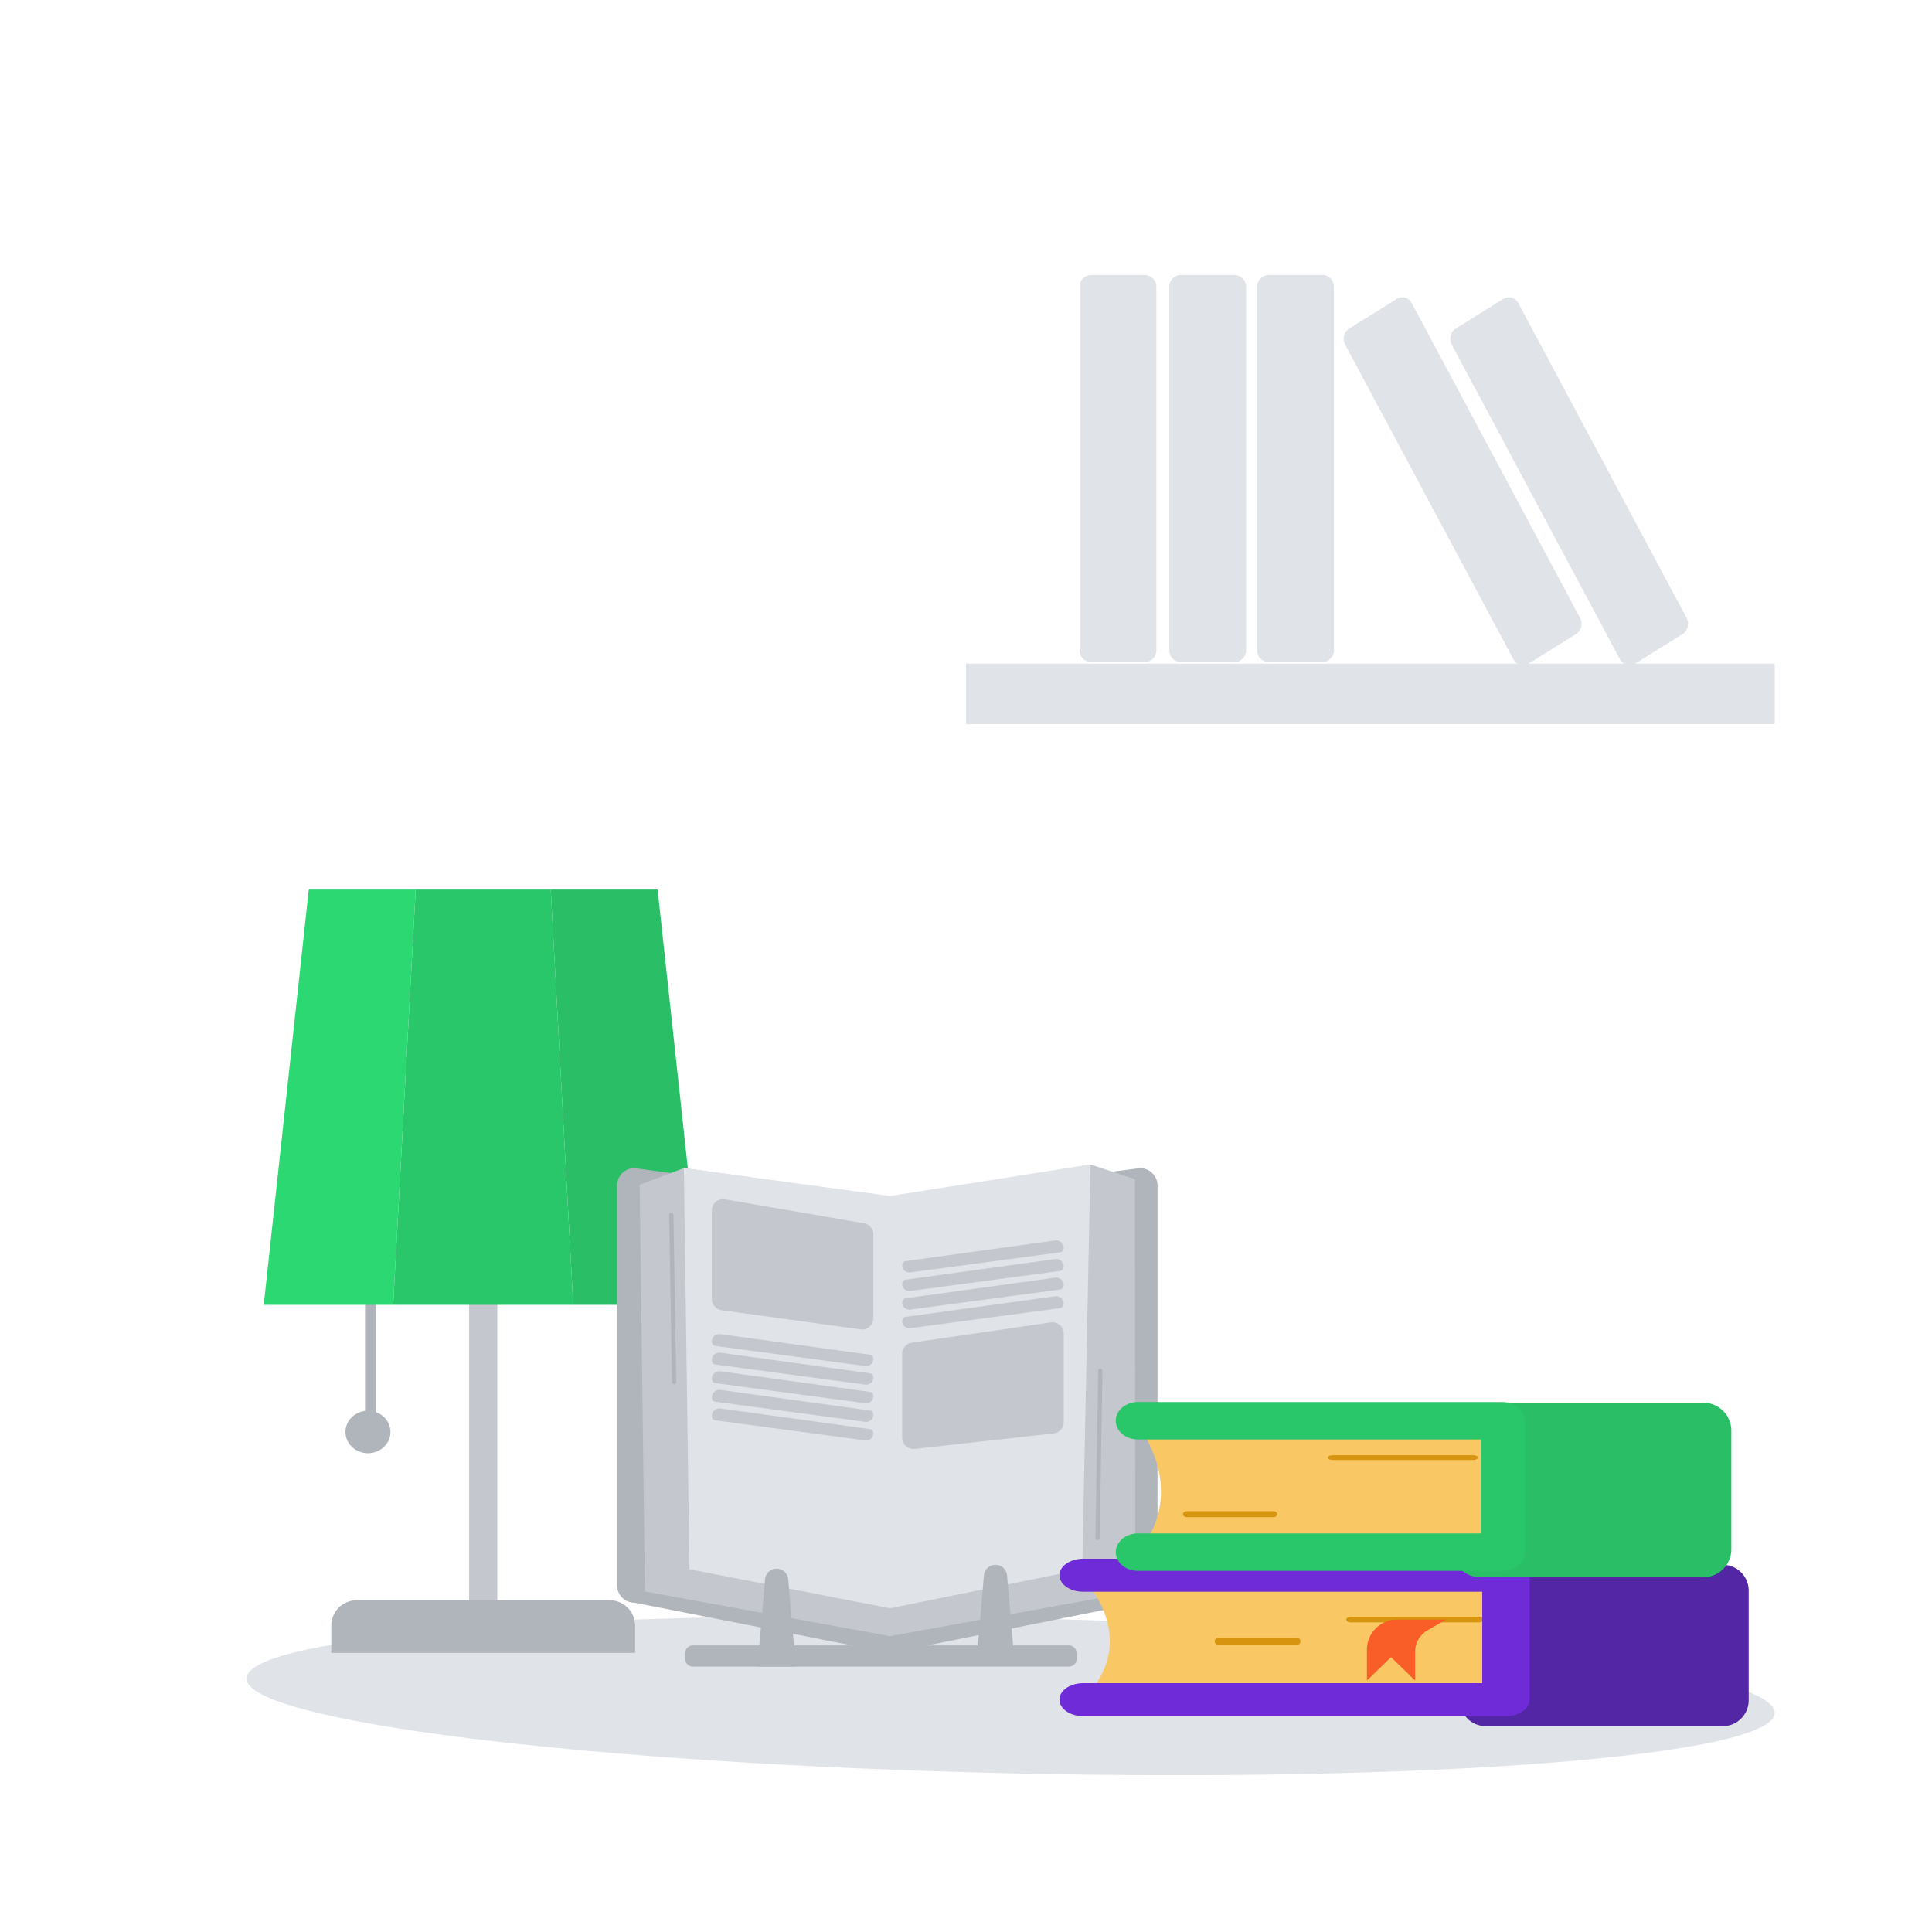 <svg viewBox="0 0 454 454" xmlns="http://www.w3.org/2000/svg" fill-rule="evenodd" clip-rule="evenodd" stroke-linecap="round" stroke-linejoin="round" stroke-miterlimit="1.5"><path fill="none" d="M0 0h453.334v453.334H0z"/><path d="M417.043 402.534c-.228 10.074-80.809 16.417-179.978 14.167-99.17-2.25-179.38-12.24-179.151-22.315.228-10.073 80.809-16.417 179.978-14.167 99.17 2.25 179.38 12.241 179.151 22.315" fill="#e0e3e8" fill-rule="nonzero"/><path d="M116.855 301.212a1.66 1.66 0 00-1.653-1.647h-3.305a1.66 1.66 0 00-1.653 1.647v76.706c0 .894.74 1.647 1.653 1.647h3.305a1.66 1.66 0 001.653-1.647v-76.706z" fill="#c4c8ce"/><path d="M149.246 382.036a6.082 6.082 0 00-1.745-4.247 6.11 6.11 0 00-4.258-1.752H83.851a6.11 6.11 0 00-4.258 1.752 6.082 6.082 0 00-1.745 4.247v6.37h71.398v-6.37z" fill="#b0b5bc"/><circle cx="1705" cy="4120.5" r="2" fill="#b0b5bc" transform="matrix(2.644 0 0 2.495 -4421.554 -9944.144)"/><path fill="#b0b5bc" d="M85.781 306.474h2.644v29.375h-2.644z"/><path d="M154.535 209.044l10.577 97.576h-30.41l-5.289-97.576h25.122z" fill="#2abf67"/><path d="M92.392 306.62h-30.41l10.577-97.576h25.122l-5.289 97.576z" fill="#2bd872"/><path d="M129.417 209.044H97.684l-5.288 97.576h42.31l-5.289-97.576z" fill="#2ac66a"/><path d="M272.004 278.579a4.09 4.09 0 00-4.085-4.085l-61.17 7.855-57.66-7.855a4.09 4.09 0 00-4.085 4.085v93.954a4.09 4.09 0 004.085 4.085s51.572 10.12 59.14 11.6a4.933 4.933 0 001.859 0c7.476-1.506 57.83-11.6 57.83-11.6a4.09 4.09 0 004.086-4.085v-93.954z" fill="#b0b5bc"/><path d="M266.697 277.108l-10.39-3.452-46.963 7.678-48.626-6.85-10.39 3.928 1.23 95.579 57.603 10.478 57.619-10.478-.083-96.883z" fill="#c4c8ce"/><path d="M256.239 273.643l-47.095 7.397-48.444-6.546 1.31 94.268 47.134 9.165 45.17-9.165 1.925-95.12z" fill="#e0e3e8"/><path d="M2358 4265l-1 29.71" fill="none" stroke="#b0b5bc" stroke-width=".77" transform="matrix(1.309 -.022 .022 1.322 -2921.884 -5264.346)"/><path d="M2358 4265l-1 29.71" fill="none" stroke="#b0b5bc" stroke-width=".77" transform="matrix(-1.309 -.022 -.022 1.322 3338.204 -5300.986)"/><path d="M205.233 290.092c0-1.297-.93-2.41-2.212-2.632a62441.65 62441.65 0 00-32.64-5.63 2.671 2.671 0 00-2.174.59 2.672 2.672 0 00-.943 2.042v20.778c0 1.335.982 2.461 2.304 2.645 6.547.903 25.27 3.482 32.628 4.504a2.695 2.695 0 002.12-.629c.577-.51.917-1.244.917-2.016v-19.652zM211.994 318.162c0-1.322.969-2.448 2.278-2.645 6.52-.955 25.256-3.679 32.64-4.765a2.704 2.704 0 012.135.628c.576.498.916 1.244.916 2.016v20.792c0 1.361-1.021 2.5-2.37 2.658-6.625.733-25.347 2.828-32.64 3.64a2.62 2.62 0 01-2.069-.668 2.64 2.64 0 01-.89-1.977v-19.679zM205.233 319.339c0-.504-.366-.932-.877-1.001l-35.036-4.834a1.842 1.842 0 00-1.44.43 1.814 1.814 0 00-.616 1.366v.001c0 .499.367.92.864.985 4.805.646 28.307 3.796 35.207 4.72.471.065.956-.082 1.322-.401.367-.32.576-.78.576-1.265v-.001zM205.233 323.707c0-.504-.366-.932-.877-1.001l-35.036-4.834a1.842 1.842 0 00-1.44.43 1.814 1.814 0 00-.616 1.366v.001c0 .499.367.92.864.985 4.805.646 28.307 3.796 35.207 4.72.471.065.956-.082 1.322-.401.367-.32.576-.78.576-1.265v-.001zM205.233 328.078c0-.505-.366-.933-.877-1.002-4.792-.661-27.953-3.857-35.036-4.833a1.842 1.842 0 00-1.44.43 1.814 1.814 0 00-.616 1.365v.002c0 .498.367.919.864.985 4.805.646 28.307 3.795 35.207 4.72.471.065.956-.082 1.322-.401.367-.32.576-.78.576-1.265v-.001zM205.233 332.448c0-.504-.366-.932-.877-1.001-4.792-.662-27.953-3.857-35.036-4.833a1.842 1.842 0 00-1.44.43 1.814 1.814 0 00-.616 1.365v.002c0 .498.367.919.864.985l35.207 4.72c.471.064.956-.083 1.322-.402.367-.319.576-.779.576-1.264v-.002zM205.233 336.816c0-.504-.366-.932-.877-1.001-4.792-.662-27.953-3.857-35.036-4.833a1.842 1.842 0 00-1.44.43 1.814 1.814 0 00-.616 1.365v.002c0 .498.367.919.864.985l35.207 4.72c.471.064.956-.083 1.322-.402.367-.319.576-.779.576-1.264v-.002zM211.994 297.339c0-.504.367-.932.877-1.001l35.036-4.834c.511-.07 1.035.086 1.44.43.393.344.616.842.616 1.366v.001a.992.992 0 01-.864.985c-4.805.646-28.307 3.796-35.207 4.72a1.675 1.675 0 01-1.322-.401 1.675 1.675 0 01-.576-1.265v-.001zM211.994 301.707c0-.504.367-.932.877-1.001l35.036-4.834c.511-.07 1.035.086 1.44.43.393.344.616.842.616 1.366v.001a.992.992 0 01-.864.985c-4.805.646-28.307 3.796-35.207 4.72a1.675 1.675 0 01-1.322-.401 1.675 1.675 0 01-.576-1.265v-.001zM211.994 306.078c0-.505.367-.933.877-1.002 4.792-.661 27.953-3.857 35.036-4.833.511-.07 1.035.085 1.44.43.393.343.616.842.616 1.365v.002a.992.992 0 01-.864.985c-4.805.646-28.307 3.795-35.207 4.72a1.675 1.675 0 01-1.322-.401 1.675 1.675 0 01-.576-1.265v-.001zM211.994 310.448c0-.504.367-.932.877-1.001 4.792-.662 27.953-3.857 35.036-4.833.511-.07 1.035.085 1.44.43.393.343.616.842.616 1.365v.002a.992.992 0 01-.864.985l-35.207 4.72a1.675 1.675 0 01-1.322-.402 1.675 1.675 0 01-.576-1.264v-.002z" fill="#c4c8ce"/><g><path d="M410.922 373.777a6.069 6.069 0 00-6.067-6.067h-55.728a6.069 6.069 0 00-6.067 6.067v25.78a6.069 6.069 0 006.067 6.067h55.728a6.069 6.069 0 006.067-6.066v-25.781z" fill="#5226a5"/><path d="M237.758 302.872H205l3.276-37.25h25.387l4.095 37.25zM215.646 265.622l-.819 37.25" fill="none"/><path d="M254.869 371.344s13.352 13.812 0 27.624h99.39v-27.624h-99.39z" fill="#f9c764"/><path d="M317.394 381.235h30.124c.577 0 1.035-.295 1.035-.666 0-.37-.458-.665-1.035-.665h-30.124c-.576 0-1.034.294-1.034.665 0 .37.458.666 1.034.666z" fill="#d6940f"/><path d="M1027 3746h96.84v41H1027" fill="none" stroke="#6f2bd8" stroke-width="10.86" transform="matrix(1.026 0 0 .713 -799.175 -2300.734)"/><path d="M1054 3896h23" fill="none" stroke="#d6940f" stroke-width="1.92" transform="matrix(.809 0 0 .842 -566.471 -2894.737)"/><path d="M335.445 383.116a5.81 5.81 0 00-2.905 5.03v6.755l-5.664-5.475-5.665 5.475v-7.228a7.1 7.1 0 015.948-7.008c.42-.06.866-.093 1.335-.085h11.329s-2.347 1.357-4.378 2.536z" fill="#f95e28"/><g><path d="M406.847 336.192a6.563 6.563 0 00-6.56-6.56h-52.47a6.563 6.563 0 00-6.558 6.56v27.88a6.563 6.563 0 006.558 6.56h52.47a6.563 6.563 0 006.56-6.56v-27.88z" fill="#2abf67"/><path d="M267.694 335.439s11.531 14.528 0 29.056h85.832v-29.056h-85.832z" fill="#f9c764"/><path d="M313.147 343.085h32.996c.63 0 1.133-.248 1.133-.56 0-.311-.502-.56-1.133-.56h-32.996c-.63 0-1.133.249-1.133.56 0 .312.502.56 1.133.56z" fill="#d6940f"/><path d="M1027 3746h96.84v41H1027" fill="none" stroke="#2ac66a" stroke-width="11.67" transform="matrix(.886 0 0 .753 -642.56 -2486.875)"/><path d="M1054 3896h23" fill="none" stroke="#d6940f" stroke-width="1.98" transform="matrix(.886 0 0 .709 -654.968 -2406.445)"/></g></g><g><path d="M253.002 388.489a1.84 1.84 0 00-1.852-1.84h-88.297a1.84 1.84 0 00-1.852 1.84v1.298c0 1.02.826 1.855 1.852 1.855h88.297a1.854 1.854 0 001.852-1.855v-1.298z" fill="#b0b5bc"/></g><g><path d="M185.22 371.117a2.737 2.737 0 00-2.72-2.49c-1.41 0-2.59 1.08-2.72 2.49-.51 5.95-1.78 20.51-1.78 20.51h9s-1.27-14.56-1.78-20.51z" fill="#b0b5bc"/></g><g><path d="M236.652 370.21a2.737 2.737 0 00-2.72-2.49c-1.41 0-2.59 1.08-2.72 2.49-.51 5.95-1.78 20.51-1.78 20.51h9s-1.27-14.56-1.78-20.51z" fill="#b0b5bc"/></g><g><path fill="#e0e3e8" d="M417.042 155.964H227v14.19h190.043z"/></g><g><path d="M268.987 155.573h-12.553a2.755 2.755 0 01-2.756-2.754V67.382a2.756 2.756 0 012.756-2.754h12.553a2.754 2.754 0 012.754 2.754v85.437a2.753 2.753 0 01-2.754 2.754" fill="#e0e3e8" fill-rule="nonzero"/></g><g><path d="M290.072 155.573h-12.555a2.754 2.754 0 01-2.754-2.754V67.382a2.756 2.756 0 012.754-2.754h12.555a2.756 2.756 0 012.755 2.754v85.437a2.754 2.754 0 01-2.755 2.754" fill="#e0e3e8" fill-rule="nonzero"/></g><g><path d="M310.718 155.573h-12.555a2.754 2.754 0 01-2.754-2.754V67.382a2.756 2.756 0 012.754-2.754h12.555a2.754 2.754 0 012.754 2.754v85.437a2.753 2.753 0 01-2.754 2.754" fill="#e0e3e8" fill-rule="nonzero"/></g><g><path d="M370.371 148.982l-11.224 6.998c-1.22.76-2.782.309-3.486-1.009l-39.565-73.989c-.704-1.32-.285-3.003.935-3.762l11.224-6.996c1.22-.763 2.782-.311 3.487 1.006l39.564 73.989c.705 1.317.286 3.003-.935 3.763" fill="#e0e3e8" fill-rule="nonzero"/></g><g><path d="M395.411 148.982l-11.224 6.998c-1.22.76-2.781.309-3.486-1.009l-39.565-73.989c-.704-1.32-.285-3.003.935-3.762l11.224-6.996c1.22-.763 2.782-.311 3.487 1.006l39.562 73.989c.707 1.317.288 3.003-.933 3.763" fill="#e0e3e8" fill-rule="nonzero"/></g></svg>